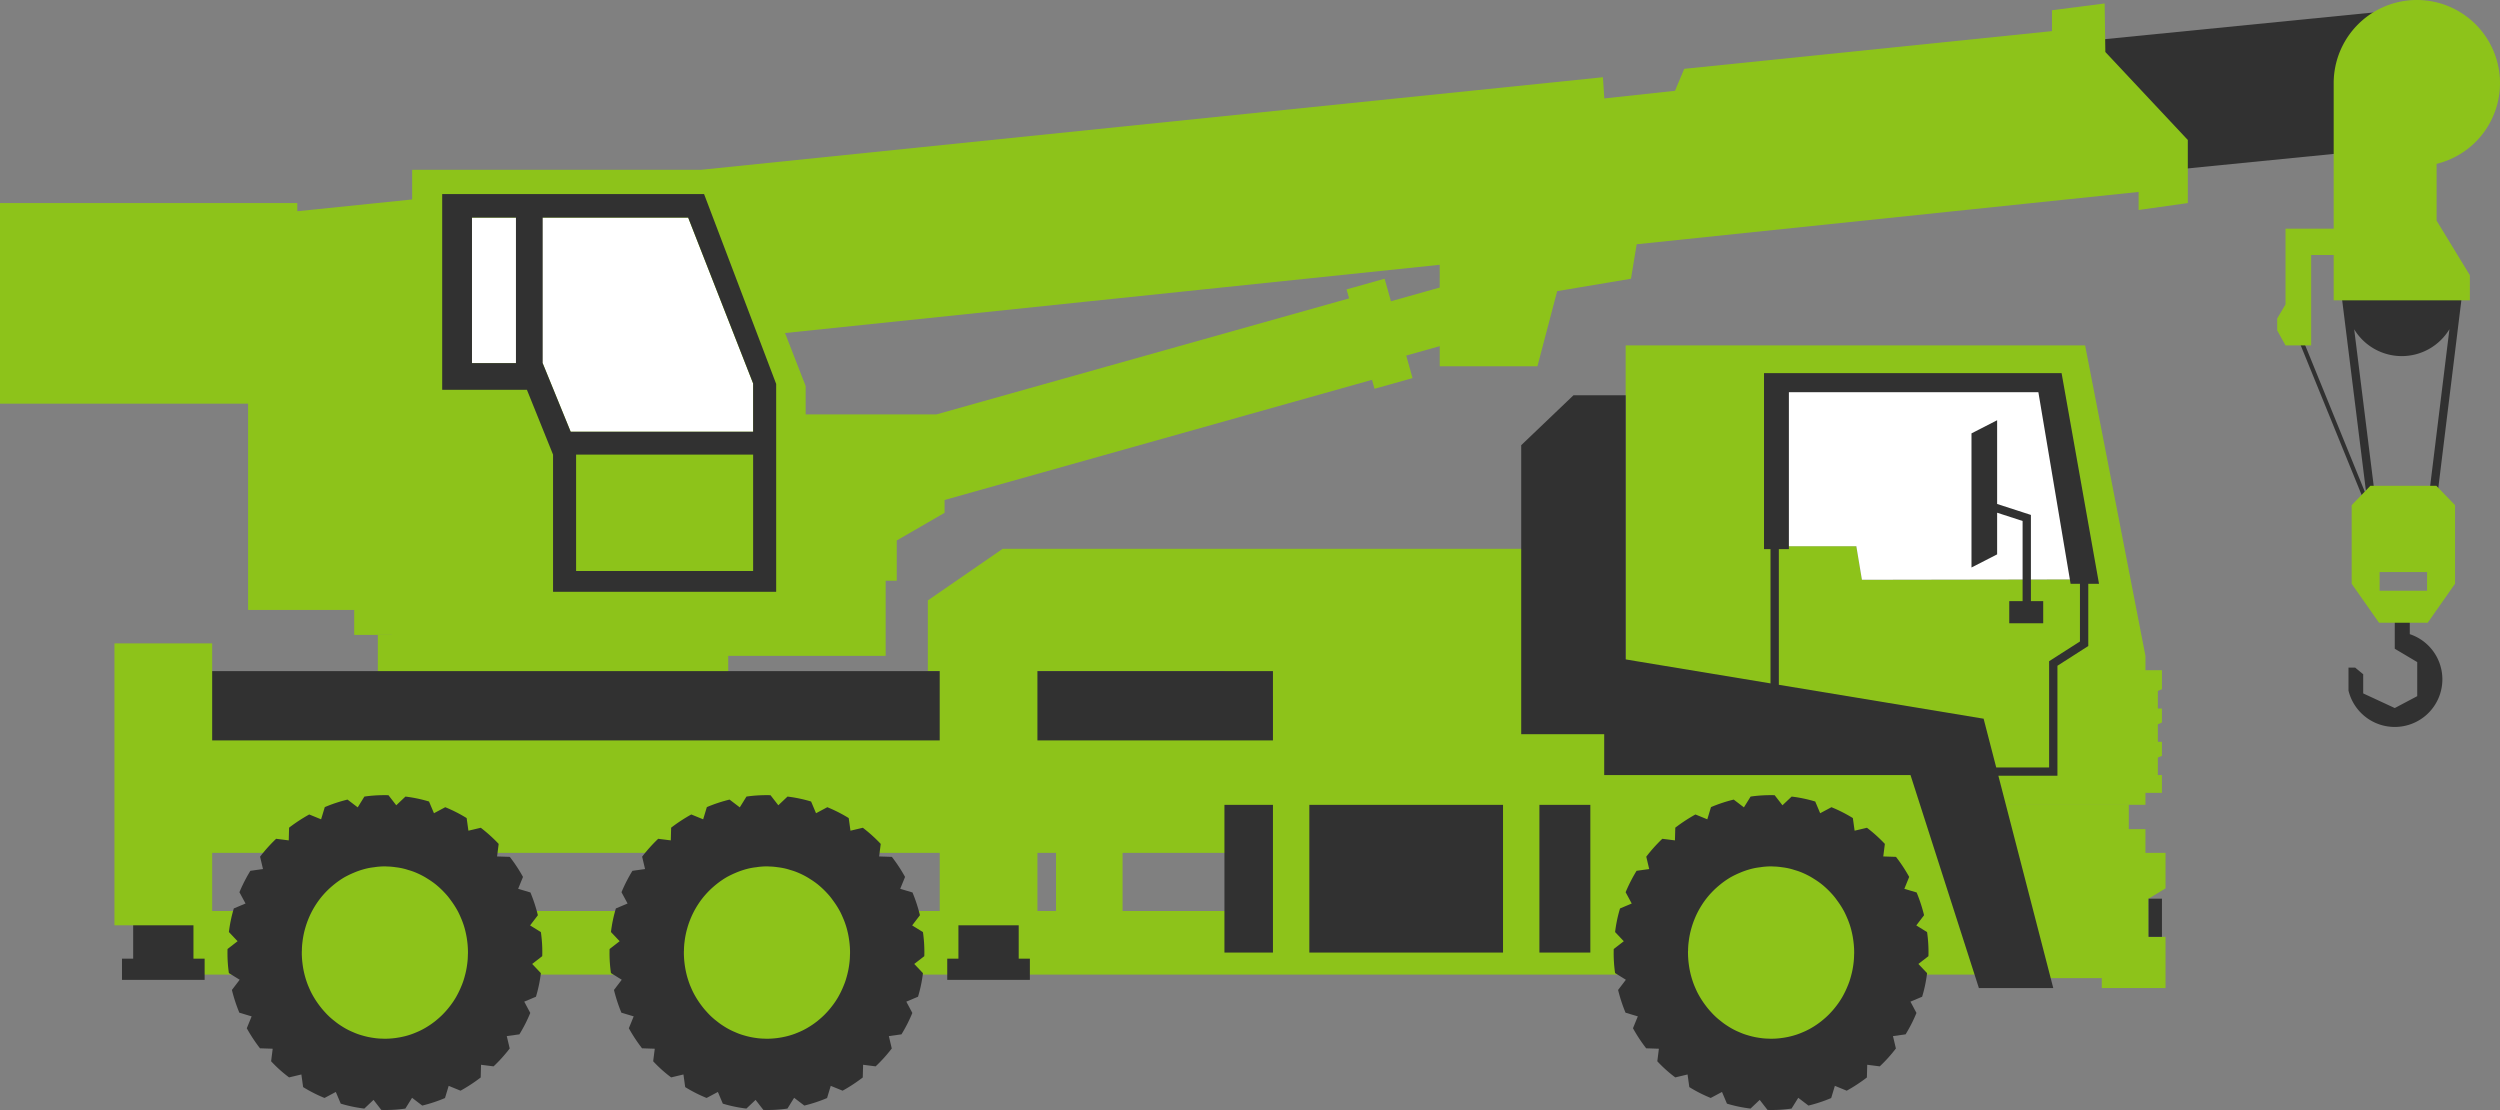 <svg xmlns="http://www.w3.org/2000/svg" width="1314.654" height="583.708" viewBox="0 0 1314.654 583.708"><rect x="0" y="0" width="1314.654" height="583.708" fill="#808080" stroke="none"/><g transform="translate(-0.002 0)"><path d="M2141.18,233.244l-285.214,28.3h-51.84L1806,194.228l335.176-33.3Z" transform="translate(-864.247 -157.24)" fill="#313131"/><path d="M2314.46,540.745h-10.567V528.261h-8.746V515.507H2216.3v-.022h87.6v-6.276h8.667v-9.365h-2.141v-9.217l2.141-.9v-7.373h-2.141v-9.217l2.141-.945v-7.324h-2.141V455.6l2.141-.9v-10H2303.9v-7.522l-31.733-163.3H2030.56V476.716h-18.573V380.851H1702.96L1663.6,408v37.171h155.974v7.289h8.017v-7.289l17.494,13.485v18.059H1262.79V604.761h952.272v1.851h65.871v5.244h33.526V584.928l-8.86-.066-.067-20.022,8.927-5.419ZM2107.03,290.761h149.9l18.832,106.161-115.127.2H2154.8l-2.94-17.634h-44.835ZM1731.02,571.308H1281.68V540.739h449.335Zm208.814,0H1766V540.739h173.83Zm276.6,26.464h-.131V573.679h.131Zm-.131-32.932V553.6h.131v11.24Z" transform="translate(-1175.687 -92.262)" fill="#8dc31a"/><path d="M2314.62,185.254l-.366-25.509-27.7,3.552v10.988l-193.378,19.832-4.855,11.546-37.171,4.023-.742-11.152-474.2,48.673H1424.24v15.6l-60.4,6.2V264.7H1207.5V370.2h130.465V478.673H1413.6v24.143h259.631V463.31h5.832V442.138l25.144-14.542v-6.747l224.771-63.194,1.326,4.716,20-5.621-3.332-11.851,17.618-4.954V350.52h51.385l10.386-39.5,38.811-6.525,2.988-18.127,263.952-27.516v9.494l25.873-3.644V231.537ZM1964.59,309.132l-25.648,7.21-3.332-11.851-20,5.622,1.326,4.718-217.023,61.017h-68.749V360.907l-10.854-27.858,344.276-35.889Z" transform="translate(-1207.498 -157.922)" fill="#8dc31a"/><circle cx="15.841" cy="15.841" r="15.841" transform="translate(1240.597 157.939) rotate(-45)" fill="#323c49"/><rect width="184.261" height="32.161" transform="translate(382.947 366.03) rotate(180)" fill="#8dc31a"/><path d="M1715.3,316.781l27.468-26.238h27.469v178.2H1715.3Z" transform="translate(-915.35 -82.672)" fill="#313131"/><path d="M1746.91,517.576l5.671,3.518-4.088,5.362a82.613,82.613,0,0,0,3.911,11.957l6.462,1.934-2.549,6.243a81.054,81.054,0,0,0,6.946,10.55l6.682.221-.835,6.594a69.614,69.614,0,0,0,9.45,8.485l6.464-1.539.921,6.638a75.347,75.347,0,0,0,11.254,5.715l5.936-3.166,2.593,6.155a72.99,72.99,0,0,0,12.4,2.593l4.835-4.572,4.089,5.276c.615.044,1.274.044,1.891.044a72.6,72.6,0,0,0,10.769-.748l3.518-5.67,5.362,4.088a77.763,77.763,0,0,0,11.958-3.957l1.935-6.418,6.241,2.55a86.4,86.4,0,0,0,10.6-6.946l.175-6.682,6.594.835a78.1,78.1,0,0,0,8.485-9.408l-1.539-6.506,6.638-.923a77.38,77.38,0,0,0,5.715-11.254l-3.165-5.934,6.155-2.594a73.09,73.09,0,0,0,2.593-12.4l-4.572-4.836,5.276-4.088c.042-.616.042-1.274.042-1.89a72.671,72.671,0,0,0-.747-10.77l-5.671-3.516,4.088-5.364a82.635,82.635,0,0,0-3.911-11.957l-6.462-1.935,2.549-6.243a80.937,80.937,0,0,0-6.946-10.55l-6.682-.221.835-6.594a78.94,78.94,0,0,0-9.408-8.485l-6.5,1.539-.925-6.638a75.064,75.064,0,0,0-11.252-5.714l-5.936,3.165-2.593-6.155a73.282,73.282,0,0,0-12.4-2.6l-4.835,4.573-4.089-5.276c-.615-.044-1.275-.044-1.889-.044a72.834,72.834,0,0,0-10.771.747l-3.518,5.671-5.364-4.088a77.728,77.728,0,0,0-11.957,3.957l-1.935,6.418-6.241-2.55a86.126,86.126,0,0,0-10.6,6.947l-.175,6.681-6.638-.835a81.06,81.06,0,0,0-8.441,9.408l1.539,6.506-6.638.923a82.1,82.1,0,0,0-5.759,11.254L1755.66,481l-6.155,2.6a73.063,73.063,0,0,0-2.593,12.4l4.572,4.836-5.276,4.088c-.042.616-.042,1.274-.042,1.89A72.634,72.634,0,0,0,1746.91,517.576Z" transform="translate(-897.597 -5.877)" fill="#313131"/><path d="M1857.98,487.222a45.778,45.778,0,0,0-.86-4.85,41.063,41.063,0,0,0-2.059-6.541c-.643-1.556-1.285-3.025-2.059-4.493a45.926,45.926,0,0,0-3.689-5.739,31.625,31.625,0,0,0-3.047-3.738,45.782,45.782,0,0,0-4.976-4.671,42.178,42.178,0,0,0-3.948-2.758,39.837,39.837,0,0,0-5.92-3.158,31.9,31.9,0,0,0-4.5-1.6,32.292,32.292,0,0,0-6.522-1.424,33.828,33.828,0,0,0-4.719-.4,7.72,7.72,0,0,0-.988-.044,34.445,34.445,0,0,0-5.706.444,33.056,33.056,0,0,0-4.676.846,42.3,42.3,0,0,0-6.307,2.18c-1.5.622-2.918,1.334-4.334,2.09a44.656,44.656,0,0,0-5.578,3.826c-1.243,1.022-2.445,2.046-3.6,3.2a45.3,45.3,0,0,0-4.463,5.117,47.51,47.51,0,0,0-2.7,4.093,44.922,44.922,0,0,0-3,6.141,45.565,45.565,0,0,0-1.588,4.671,44.132,44.132,0,0,0-1.372,6.808,36.21,36.21,0,0,0-.344,4.893,7.631,7.631,0,0,0-.044,1.024,49.574,49.574,0,0,0,1.245,10.722,46.841,46.841,0,0,0,2.059,6.585c.644,1.514,1.289,3.026,2.061,4.45a46.715,46.715,0,0,0,3.689,5.783,41.569,41.569,0,0,0,3.089,3.738,35.7,35.7,0,0,0,4.977,4.627,35.243,35.243,0,0,0,3.9,2.8,36.048,36.048,0,0,0,5.92,3.114,32.044,32.044,0,0,0,4.506,1.646,40.17,40.17,0,0,0,6.564,1.424,32.678,32.678,0,0,0,4.677.356,8.05,8.05,0,0,0,1.029.044,40.063,40.063,0,0,0,5.665-.4,39.619,39.619,0,0,0,4.676-.89,37.754,37.754,0,0,0,6.308-2.136,36.04,36.04,0,0,0,4.334-2.135,44.349,44.349,0,0,0,5.578-3.782c1.243-1.024,2.445-2.046,3.6-3.2a45.618,45.618,0,0,0,4.463-5.161,41.325,41.325,0,0,0,2.7-4.049,48.209,48.209,0,0,0,3-6.183,35.152,35.152,0,0,0,1.588-4.672,43.924,43.924,0,0,0,1.374-6.763,37.3,37.3,0,0,0,.342-4.893,8.638,8.638,0,0,0,.042-1.024,45.293,45.293,0,0,0-.389-5.928Z" transform="translate(-883.327 7.802)" fill="#8dc31a"/><path d="M1411.72,517.576l5.671,3.516-4.088,5.364a82.469,82.469,0,0,0,3.911,11.957l6.462,1.934-2.549,6.243a80.766,80.766,0,0,0,6.946,10.55l6.681.221-.835,6.594a69.727,69.727,0,0,0,9.452,8.485l6.462-1.539.923,6.638a75.364,75.364,0,0,0,11.254,5.715l5.936-3.166,2.593,6.155a72.958,72.958,0,0,0,12.4,2.593l4.836-4.572,4.088,5.276c.616.044,1.276.044,1.89.044a72.634,72.634,0,0,0,10.771-.748l3.518-5.67,5.363,4.088a77.766,77.766,0,0,0,11.958-3.957l1.935-6.418,6.241,2.55a86.309,86.309,0,0,0,10.594-6.946l.177-6.682,6.594.835a78.085,78.085,0,0,0,8.485-9.408l-1.539-6.506,6.638-.923a77.383,77.383,0,0,0,5.715-11.254l-3.165-5.934,6.153-2.594a72.918,72.918,0,0,0,2.594-12.4l-4.572-4.836,5.274-4.088c.044-.616.044-1.274.044-1.89a72.622,72.622,0,0,0-.747-10.77l-5.671-3.516,4.088-5.364a82.8,82.8,0,0,0-3.911-11.957l-6.464-1.935,2.551-6.243a81.061,81.061,0,0,0-6.946-10.55l-6.683-.221.835-6.594a78.94,78.94,0,0,0-9.408-8.485l-6.506,1.539-.923-6.638a75.041,75.041,0,0,0-11.254-5.714l-5.934,3.165-2.593-6.155a73.289,73.289,0,0,0-12.4-2.6l-4.835,4.573-4.09-5.276c-.615-.044-1.274-.044-1.89-.044a72.864,72.864,0,0,0-10.771.747l-3.516,5.671-5.364-4.088a77.719,77.719,0,0,0-11.957,3.957l-1.935,6.418-6.241-2.55a86.122,86.122,0,0,0-10.6,6.947l-.175,6.681-6.638-.835a81.042,81.042,0,0,0-8.44,9.408l1.538,6.506-6.637.923a81.93,81.93,0,0,0-5.759,11.254l3.209,5.934-6.155,2.6a73.051,73.051,0,0,0-2.593,12.4l4.572,4.836-5.276,4.088c-.044.616-.044,1.274-.044,1.89a72.637,72.637,0,0,0,.751,10.771Z" transform="translate(-1090.438 -5.877)" fill="#313131"/><path d="M1522.79,487.221a45.443,45.443,0,0,0-.859-4.849,41.09,41.09,0,0,0-2.059-6.541c-.643-1.556-1.287-3.025-2.059-4.493a46.228,46.228,0,0,0-3.689-5.739,31.6,31.6,0,0,0-3.047-3.738,45.745,45.745,0,0,0-4.976-4.671,42.07,42.07,0,0,0-3.948-2.758,39.838,39.838,0,0,0-5.92-3.158,31.909,31.909,0,0,0-4.507-1.6,32.253,32.253,0,0,0-6.52-1.424,33.828,33.828,0,0,0-4.719-.4,7.726,7.726,0,0,0-.988-.044,34.439,34.439,0,0,0-5.706.444,33.11,33.11,0,0,0-4.677.846,42.349,42.349,0,0,0-6.306,2.18c-1.5.622-2.917,1.334-4.334,2.09a44.672,44.672,0,0,0-5.578,3.826c-1.245,1.022-2.445,2.046-3.6,3.2a45.294,45.294,0,0,0-4.461,5.117,47.563,47.563,0,0,0-2.7,4.093,44.733,44.733,0,0,0-3,6.141,45.5,45.5,0,0,0-1.588,4.671,44.378,44.378,0,0,0-1.374,6.807,36.522,36.522,0,0,0-.344,4.9,7.923,7.923,0,0,0-.042,1.024,49.358,49.358,0,0,0,1.244,10.722,46.824,46.824,0,0,0,2.059,6.585c.645,1.514,1.289,3.026,2.061,4.45a46.762,46.762,0,0,0,3.689,5.783,41.6,41.6,0,0,0,3.089,3.738,35.682,35.682,0,0,0,4.976,4.627,35.232,35.232,0,0,0,3.905,2.8,36.042,36.042,0,0,0,5.92,3.114,32.031,32.031,0,0,0,4.5,1.646,40.17,40.17,0,0,0,6.564,1.424,32.673,32.673,0,0,0,4.677.356,8.014,8.014,0,0,0,1.029.044,44.405,44.405,0,0,0,10.34-1.29,37.753,37.753,0,0,0,6.308-2.136,36.013,36.013,0,0,0,4.334-2.135,44.36,44.36,0,0,0,5.578-3.782c1.243-1.024,2.445-2.046,3.6-3.2a45.616,45.616,0,0,0,4.463-5.161,41.046,41.046,0,0,0,2.7-4.049,48.014,48.014,0,0,0,3-6.183,35.155,35.155,0,0,0,1.588-4.672,43.741,43.741,0,0,0,1.372-6.763,37,37,0,0,0,.343-4.893,8.562,8.562,0,0,0,.043-1.024A45.052,45.052,0,0,0,1522.79,487.221Z" transform="translate(-1076.167 7.802)" fill="#8dc31a"/><path d="M1284.18,517.576l5.671,3.516-4.088,5.364a82.6,82.6,0,0,0,3.913,11.957l6.462,1.934-2.55,6.243a80.918,80.918,0,0,0,6.947,10.55l6.681.221-.835,6.594a69.658,69.658,0,0,0,9.452,8.485l6.462-1.539.923,6.638a75.173,75.173,0,0,0,11.254,5.715l5.934-3.166,2.595,6.155a72.924,72.924,0,0,0,12.4,2.593l4.836-4.572,4.088,5.276c.616.044,1.274.044,1.89.044a72.656,72.656,0,0,0,10.77-.748l3.516-5.67,5.364,4.088a77.7,77.7,0,0,0,11.957-3.957l1.935-6.418,6.243,2.55a86.419,86.419,0,0,0,10.594-6.946l.176-6.682,6.594.835a78.2,78.2,0,0,0,8.485-9.408l-1.539-6.506,6.639-.923a77.222,77.222,0,0,0,5.713-11.254l-3.165-5.934,6.155-2.594a72.952,72.952,0,0,0,2.593-12.4l-4.572-4.836,5.276-4.088c.044-.616.044-1.274.044-1.89a72.639,72.639,0,0,0-.748-10.77l-5.67-3.516,4.088-5.364a82.622,82.622,0,0,0-3.913-11.957l-6.462-1.935,2.55-6.243a80.892,80.892,0,0,0-6.947-10.55l-6.681-.221.835-6.594a78.953,78.953,0,0,0-9.408-8.485l-6.506,1.539-.923-6.638a75.041,75.041,0,0,0-11.254-5.714l-5.934,3.165-2.594-6.155a73.241,73.241,0,0,0-12.4-2.6l-4.836,4.573-4.088-5.276c-.616-.044-1.274-.044-1.89-.044a72.842,72.842,0,0,0-10.771.747l-3.516,5.671-5.364-4.088a77.666,77.666,0,0,0-11.957,3.957l-1.935,6.418-6.243-2.55a86.265,86.265,0,0,0-10.594,6.947l-.176,6.681-6.638-.835a81.333,81.333,0,0,0-8.441,9.408l1.539,6.506-6.638.923a82.083,82.083,0,0,0-5.758,11.254l3.209,5.934-6.155,2.6a73.1,73.1,0,0,0-2.594,12.4l4.573,4.836-5.276,4.088c-.044.616-.044,1.274-.044,1.89a72.867,72.867,0,0,0,.747,10.771Z" transform="translate(-1163.813 -5.877)" fill="#313131"/><path d="M1395.25,487.221a45.791,45.791,0,0,0-.858-4.849,41.077,41.077,0,0,0-2.059-6.541c-.644-1.556-1.287-3.025-2.06-4.493a45.951,45.951,0,0,0-3.689-5.739,31.579,31.579,0,0,0-3.045-3.738,45.665,45.665,0,0,0-4.978-4.671,41.931,41.931,0,0,0-3.948-2.758,39.76,39.76,0,0,0-5.92-3.158,31.8,31.8,0,0,0-4.505-1.6,32.269,32.269,0,0,0-6.52-1.424,33.839,33.839,0,0,0-4.721-.4,7.694,7.694,0,0,0-.986-.044,34.423,34.423,0,0,0-5.706.444,33.125,33.125,0,0,0-4.677.846,42.369,42.369,0,0,0-6.307,2.18c-1.5.622-2.917,1.334-4.334,2.09a44.747,44.747,0,0,0-5.577,3.826c-1.244,1.022-2.446,2.046-3.6,3.2a45.327,45.327,0,0,0-4.463,5.117,47.845,47.845,0,0,0-2.7,4.093,44.8,44.8,0,0,0-3,6.141,46.3,46.3,0,0,0-1.588,4.671,44.346,44.346,0,0,0-1.372,6.807,36.542,36.542,0,0,0-.344,4.9,7.9,7.9,0,0,0-.042,1.024,44.1,44.1,0,0,0,.386,5.873,43.472,43.472,0,0,0,.858,4.849,46.616,46.616,0,0,0,2.059,6.585c.643,1.514,1.287,3.026,2.059,4.45a46.771,46.771,0,0,0,3.689,5.783,41.906,41.906,0,0,0,3.089,3.738,35.789,35.789,0,0,0,4.978,4.627,35.379,35.379,0,0,0,3.9,2.8,36.045,36.045,0,0,0,5.921,3.114,32.035,32.035,0,0,0,4.505,1.646,40.161,40.161,0,0,0,6.564,1.424,32.658,32.658,0,0,0,4.676.356,8.048,8.048,0,0,0,1.03.044,44.441,44.441,0,0,0,10.34-1.29,37.752,37.752,0,0,0,6.3-2.139,35.914,35.914,0,0,0,4.332-2.135,44.365,44.365,0,0,0,5.578-3.782c1.243-1.024,2.445-2.046,3.6-3.2a45.471,45.471,0,0,0,4.461-5.161,40.818,40.818,0,0,0,2.7-4.049,48.045,48.045,0,0,0,3-6.183,35.332,35.332,0,0,0,1.588-4.672,43.953,43.953,0,0,0,1.372-6.763,37.067,37.067,0,0,0,.344-4.893,8.613,8.613,0,0,0,.042-1.024A45.3,45.3,0,0,0,1395.25,487.221Z" transform="translate(-1149.542 7.802)" fill="#8dc31a"/><rect width="7.039" height="20.075" transform="translate(1136.886 492.652) rotate(180)" fill="#313131"/><path d="M1967.44,390.754l-115.127.2h-5.828l-2.94-17.635H1798.71V284.594h149.9Z" transform="translate(-867.365 -86.094)" fill="#fff"/><path d="M1993.18,424.251l-16.217,10.386V490.5h-27.816l-6.629-25.633-107.681-17.831V375.7h5.285V293.162h131.192l16.946,100.763h14.94L1983.522,283.14H1827.04V375.7h3.422v70.6L1743,431.825v62.681h161.075l35.961,112.021h39.11L1950.28,494.87h31.059V437.029l16.217-10.386V393.926h-4.374Z" transform="translate(-899.412 -86.931)" fill="#313131"/><rect width="598.384" height="36.442" transform="translate(669.397 389.353) rotate(180)" fill="#313131"/><rect width="192.416" height="77.674" transform="translate(836.303 500.919) rotate(180)" fill="#313131"/><rect width="19.132" height="89.823" transform="translate(809.518 506.993) rotate(180)" fill="#8dc31a"/><rect width="19.132" height="89.823" transform="translate(688.529 506.993) rotate(180)" fill="#8dc31a"/><rect width="208.778" height="17.549" transform="translate(395.036 333.869) rotate(180)" fill="#8dc31a"/><path d="M1365.04,231.227v76.529h37.171l14.737,36.078h95.946V318.426l-34.154-87.2Z" transform="translate(-1116.864 -116.798)" fill="#fff"/><path d="M1529.58,505.55V431.793h31.7V505.55h5.876v11.134H1523.7V505.55Z" transform="translate(-1025.58 -1.408)" fill="#313131"/><rect width="51.384" height="148.247" transform="translate(545.543 486.581) rotate(180)" fill="#8dc31a"/><path d="M1254.1,505.55V431.793h31.7V505.55h5.876v11.134h-43.458V505.55Z" transform="translate(-1184.067 -1.408)" fill="#313131"/><rect width="51.384" height="148.247" transform="translate(111.578 486.581) rotate(180)" fill="#8dc31a"/><g transform="translate(1206.691 128.614)"><path d="M2011.5,374.051l.3,2.388,4.339-.555-11.352-91.1a29.263,29.263,0,0,0,50.084-.061l-11.39,92.644,4.34.545,13.479-109.68-2.251-.284a29.285,29.285,0,0,0-58.487,0l-2.251.287L2011.3,372.488l-35.785-87.9-2.021.849,36.358,89.3Z" transform="translate(-1973.497 -240.231)" fill="#313131"/><path d="M2023.69,374.231V363.394h-7.9V381.83h0v.079l11.809,7.018V406.84l-11.809,6.252-16.6-7.7V395.327l-4.236-3.508h-3.5v12.1a25.04,25.04,0,1,0,32.232-29.684Z" transform="translate(-1963.161 -169.373)" fill="#313131"/></g><path d="M1992.52,330.942v41.327l14.387,20.509h25.583l14.387-20.509V330.942l-9.839-10.189h-34.679Zm14.695,35.16h24.969v9.839h-24.969Z" transform="translate(-755.864 -65.292)" fill="#8dc31a"/><rect width="14.037" height="76.529" transform="translate(271.323 114.429)" fill="#e5ebbc"/><path d="M1492.82,223.371H1355.11V326.313h44.561l13.732,34.066v72.156h117.33V323.208Zm-122.052,88.9V235.747H1393.9v76.529ZM1518.62,421.6h-93.1V360.379h93.1Zm0-73.249h-95.945l-14.737-36.078V235.747h76.529l34.153,87.2Z" transform="translate(-1122.575 -121.317)" fill="#313131"/><path d="M1879.09,298.87V342.9l17.766,5.762v45.32h6.469v11.661h-17.856V393.985h7.015V351.843l-13.393-4.343v21.9l-13.484,6.909v-70.53Z" transform="translate(-828.875 -77.881)" fill="#313131"/><path d="M2084.82,202.319a43.731,43.731,0,1,0-87.462,0v76.529h-25.32V292.7h0v25.968l-4.375,7.377v6.328l4.375,7.85h13.483V292.7h11.837v23.831h71.616v-13.2l-17.492-28.71V244.756A43.713,43.713,0,0,0,2084.82,202.319Z" transform="translate(-770.164 -158.588)" fill="#8dc31a"/></g></svg>